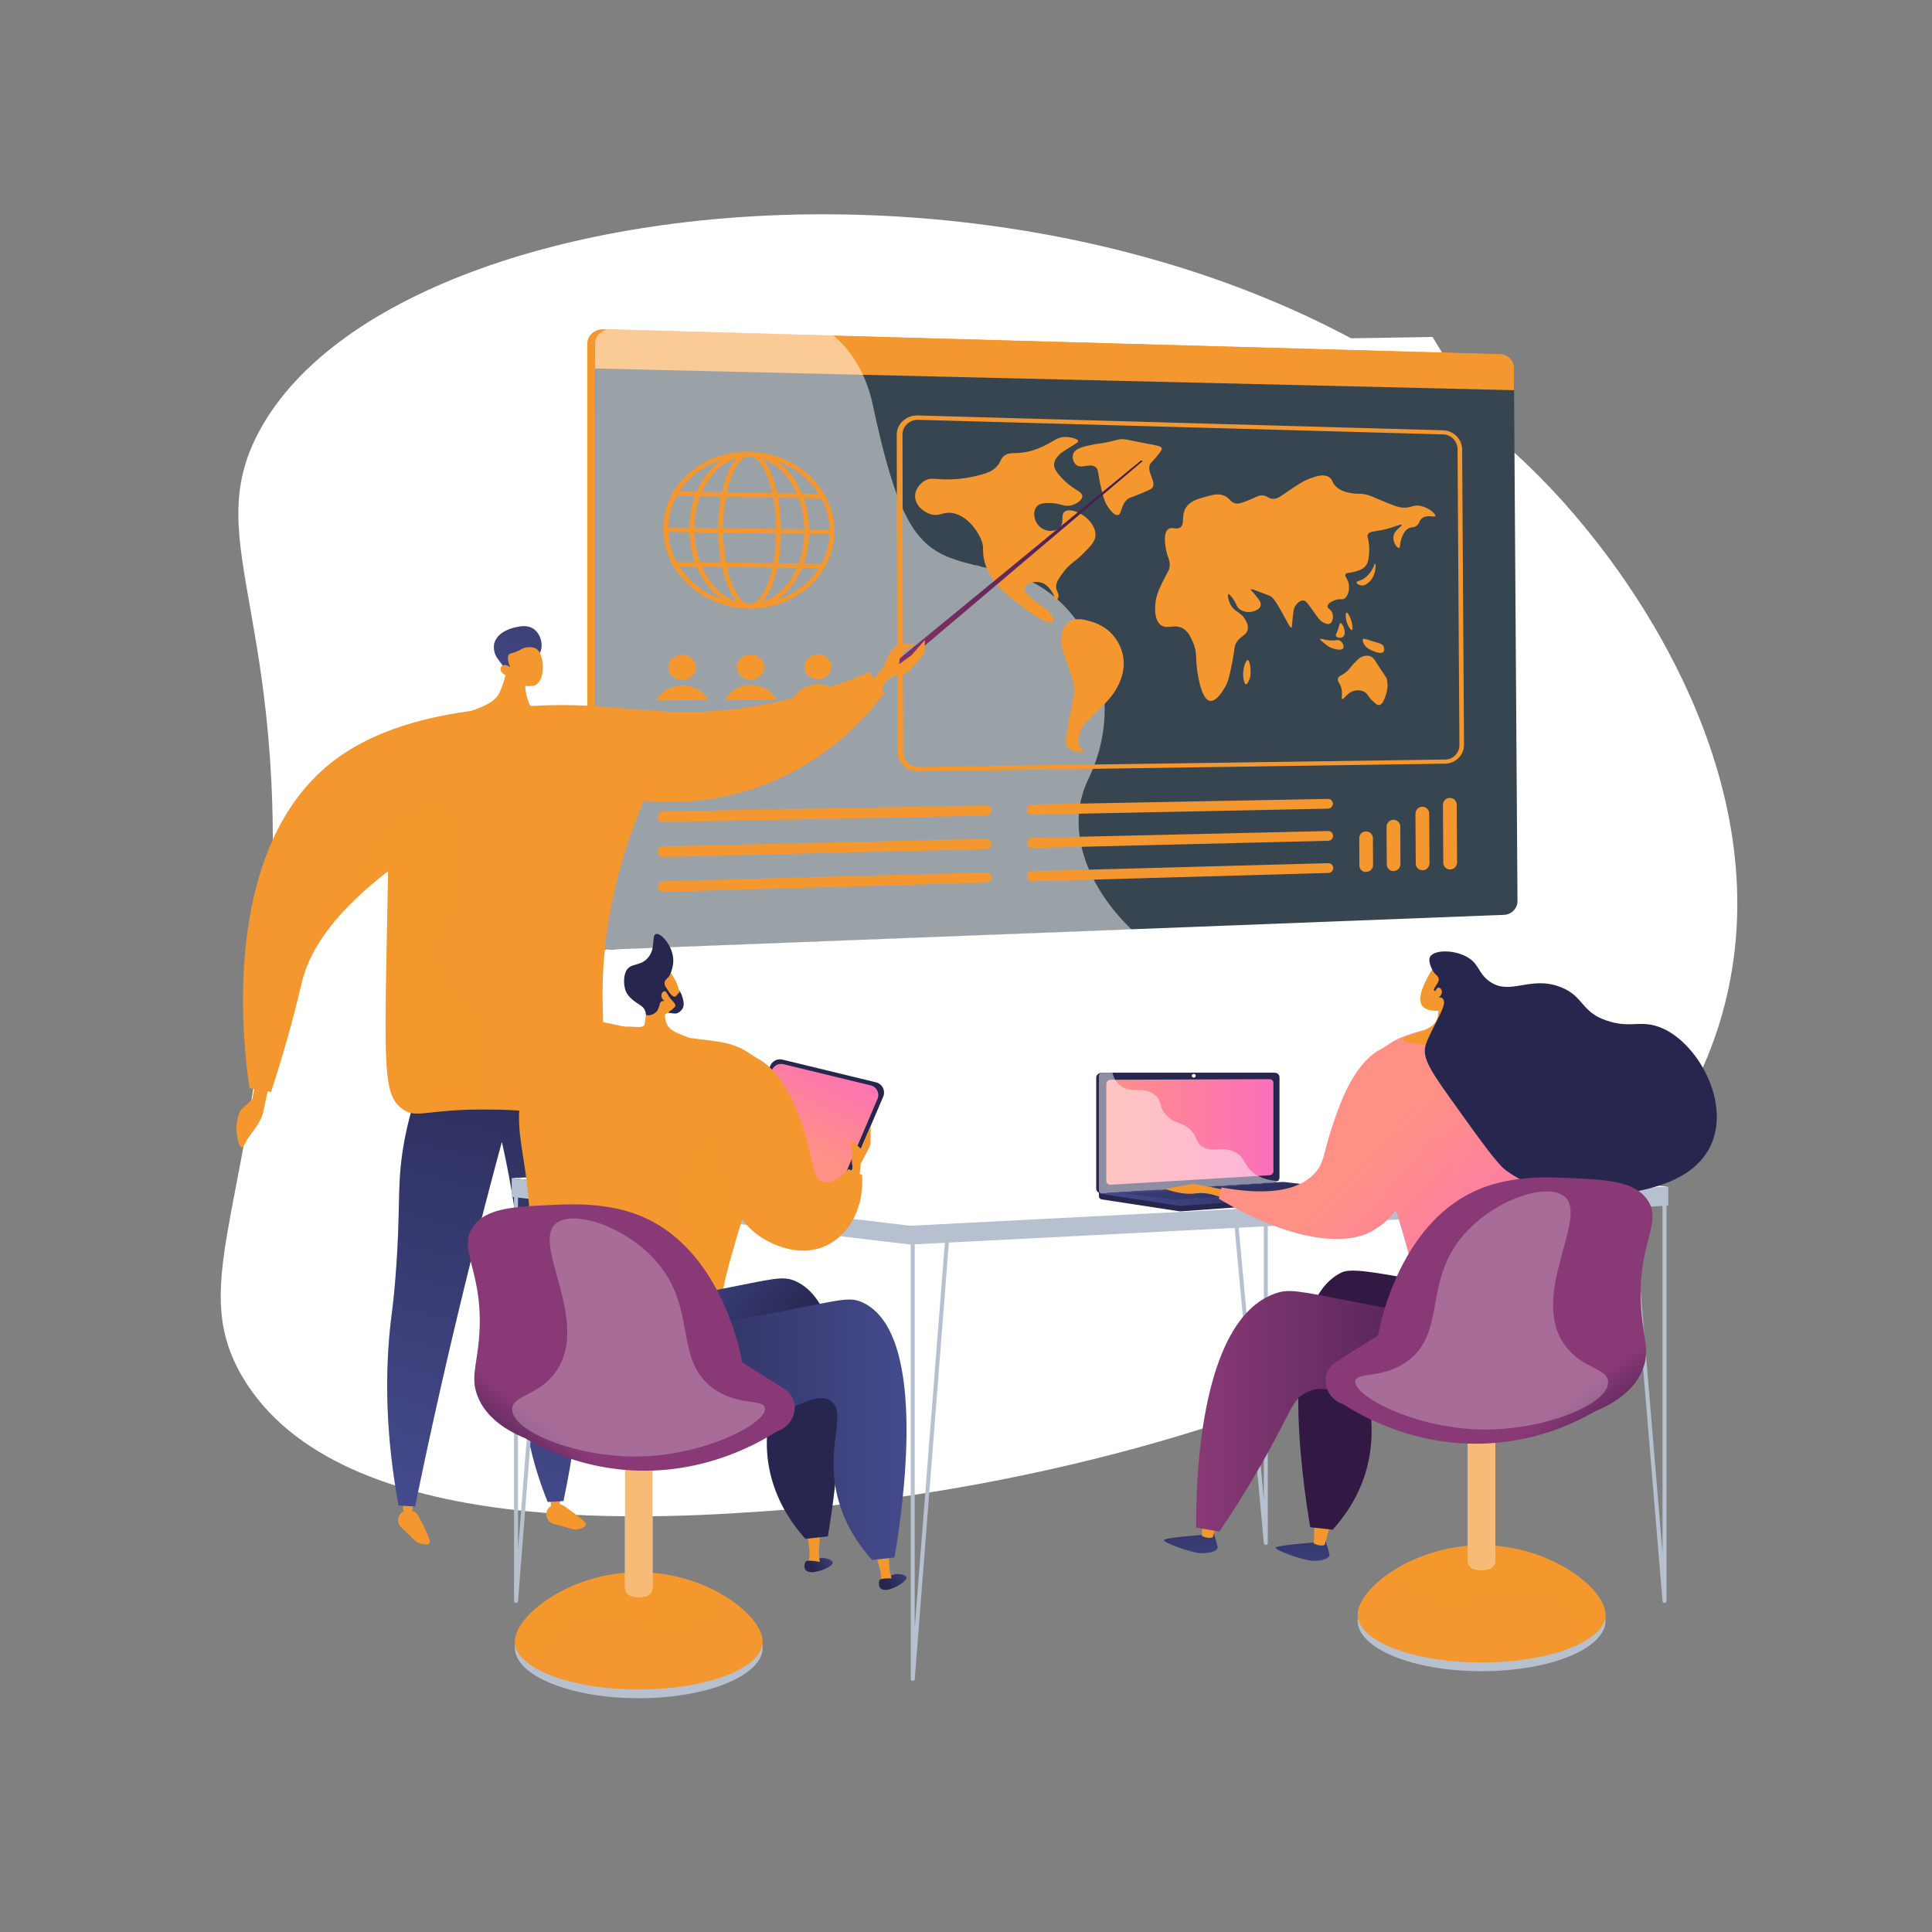 <svg xmlns="http://www.w3.org/2000/svg" viewBox="0 0 3710 3710" width="512" height="512"><rect x="0" y="0" width="3710" height="3710" fill="#808080" stroke="none"/><path style="fill:#fff" d="M3038.845 1006.84C2371.22 193.947 787.715 293.357 498.423 826.868c-121.612 224.278 73.986 362.065 13.659 1049.546-40.552 462.136-146.269 597.38-46.765 767.135 187.188 319.347 814.455 272.581 1041.082 255.686 523.279-39.012 1678.391-282.417 1816.382-1018.983 80.497-429.683-226.951-804.028-283.936-873.412"></path><path style="fill:#fff" d="m1303.856 1498.529-356.679 5.828-184.296 300.69 184.296 288.114 356.679-18.514 172.637-293.95zm1447.003-851.5-356.679 5.828-184.295 300.69 184.295 288.113 356.679-18.514 172.637-293.949z"></path><linearGradient id="a" gradientUnits="userSpaceOnUse" x1="2059.926" y1="1149.939" x2="1420.641" y2="1696.048"><stop offset="0" style="stop-color:#f4972e"></stop><stop offset=".996" style="stop-color:#f4972e"></stop></linearGradient><path style="fill:url(#a)" d="m2891.054 749.224-.288-43.165c-.093-13.986-11.722-25.626-25.803-26.024l-1279.103-35.67-418.132-11.659-9.118-.257c-17.221-.49-30.716 11.701-30.716 27.218v1136.019c0 4.524.681 8.657 2.803 12.372 0 .026.069-.075.069-.048 5.136 9.078 15.208 16.119 27.467 15.649l6.157.637.213-28.451 987.851-32.19 707.879-40.171c14.132-.529 37.356 20.5 37.261 6.404z"></path><path style="fill:#36454f" d="m2907.321 734.247 6.704 995.996c.095 14.103-11.52 25.968-25.665 26.498l-729.762 28.309-985.466 38.258c-3.018.125-5.338-.141-8.108-.76-13.105-2.891-22.142-13.388-22.143-26.341l-.062-1105.293.603.026 490.528 12.045 1257.441 30.862z"></path><linearGradient id="b" gradientUnits="userSpaceOnUse" x1="2154.285" y1="489.622" x2="1448.662" y2="1643.162"><stop offset="0" style="stop-color:#f4972e"></stop><stop offset=".996" style="stop-color:#f4972e"></stop></linearGradient><path style="fill:url(#b)" d="m2907.132 706.094.291 43.185-16.643-.382-1248.074-29.525-499.885-11.818-.003-47.874c-.001-13.848 10.563-25.065 25.211-26.974 1.773-.205 3.294-.309 5.142-.257l412.183 11.497 1295.948 36.112c14.094.398 25.736 12.043 25.83 26.036"></path><path style="opacity:.5;fill:#fff" d="m2173.218 1785.046-985.397 38.26a33.3 33.3 0 0 1-8.683-.781l-6.134.249c-12.259.469-22.311-5.484-27.446-14.562 0-.027-.024-.027-.024-.053l-2.715-48.115V659.668c0-15.517 13.42-27.708 30.641-27.219l9.012.257c.468-.05.936-.102 1.379-.128l1.034-.077a35 35 0 0 1 2.882-.052l412.258 11.497c.178.105.33.262.482.419 18.372 15.538 34.622 34.833 47.884 58.62.077.105.229.21.306.342 2.846 5.138 5.72 10.46 8.265 16.018v.026c0 .105-.025.21.026.342 8.199 17.81 14.796 37.878 19.611 60.362 33.773 157.517 61.863 227.632 102.486 263.939.256.24.522.481.778.694 4.689 4.143 9.522 7.839 14.57 11.118.256.161.509.35.79.512a135 135 0 0 0 12.328 7.169c.154.055.281.136.435.217a162 162 0 0 0 15.517 6.928c.025.026.05.026.076.052.051.028.103.028.154.056l.385.162c6.005 2.349 12.294 4.464 18.867 6.45.154.055.334.11.488.165 7.63 2.293 15.646 4.406 24.105 6.475.026 0 .077.291.104.292 5.736 1.425 11.65 1.742 17.832 4.469l.052.001c.798.011 1.595.155 2.393.297.026.026.078-.105.103-.105 5.022 1.18 10.173 2.294 15.481 3.477.025.026.052-.007.077-.006 4.485 1.014 9.074 2.065 13.794 3.162.387.084.773.187 1.186.272 4.643 1.096 9.418 2.216 14.297 3.422.052.001.103.026.155.027.335.083.697.166 1.032.251a217 217 0 0 1 27.579 8.86c.286.11.57.22.854.357a193 193 0 0 1 14.681 6.463c.286.136.571.274.855.437a203 203 0 0 1 15.556 8.392c.208.136.441.246.649.381 2.62 1.524 5.19 3.127 7.734 4.809a235 235 0 0 1 29.715 22.855l.025.028a57 57 0 0 1 2.318 2.107l.025.028c27.574 25.446 49.727 57.529 64.81 93.741.08.134.132.242.158.375a290 290 0 0 1 8.005 21.595c.026.133.08.294.132.428 22.152 68.723 19.709 149.233-17.386 226.069-46.286 95.891-1.036 206.911 82.27 287.469.391.359.76.72 1.154 1.081"></path><linearGradient id="c" gradientUnits="userSpaceOnUse" x1="1929.467" y1="825.224" x2="1941.885" y2="2915.368"><stop offset="0" style="stop-color:#f4972e"></stop><stop offset=".996" style="stop-color:#f4972e"></stop></linearGradient><path style="fill:url(#c)" d="M1777.195 922.342c-11.24 5.867-22.086 19.446-19.574 35.042 2.548 15.816 17.652 26.358 29.509 30.047 16.609 5.168 22.036-4.625 39.791-2.476 26.713 3.233 47.435 29.481 56.078 48.57 8.477 18.722 1.922 23.031 7.426 44.455 9.649 37.564 39.145 60.858 67.034 82.883 23.07 18.219 57.962 40.137 64.165 33.72 2.218-2.295.196-7.587-1.025-10.78-4.847-12.682-15.847-15.669-30.922-27.665-10.758-8.561-24.382-19.403-22.204-27.892 2.145-8.357 19.31-13.286 32.068-9.421 12.733 3.857 19.589 16.028 22.888 21.885 2.818 5.002 2.375 11.45 4.972 11.792 1.791.236 3.771-2.362 4.661-4.605 2.288-5.769-1.766-11.413-3.253-15.922-3.425-10.39 4.564-21.414 12.493-32.355 13.222-18.244 20.979-18.206 41.297-39.169 13.523-13.953 20.27-21.111 20.972-31.499 1.204-17.806-14.142-31.696-16.721-34.03-12.464-11.281-33.664-19.553-42.69-12.133-8.118 6.673.499 20.358-9.04 30.176-6.685 6.88-18.428 7.918-27.625 4.87-13.029-4.318-20.572-16.707-21.361-27.694-.156-2.167-.875-12.184 5.939-18.779 1.94-1.878 6.658-5.575 22.518-5.517 22.165.082 26.793 7.398 39.935 5.087 10.918-1.92 24.02-9.842 23.831-18.243-.221-9.837-18.491-11.753-39.642-35.091-8.265-9.119-15.001-16.757-14.5-26.217.706-13.312 15.341-22.92 18.239-24.822 11.338-7.443 21.371-13.419 21.371-13.419 2.819-1.679 6.909-4.079 6.429-6.642-.316-1.688-2.523-2.98-6.468-4.336-12.489-4.294-22.078-2.893-22.078-2.893-14.933 2.181-19.683 9.021-38.057 17.501-7.45 3.438-20.053 9.255-37.337 11.937-19.826 3.076-26.684-.923-36.569 5.569-9.564 6.281-6.521 12.215-16.37 22.262-10.345 10.554-23.059 13.571-42.919 18.283-7.639 1.812-23.124 4.999-44.417 5.686-30.565.986-37.075-4.308-48.844 1.835"></path><linearGradient id="d" gradientUnits="userSpaceOnUse" x1="2145.28" y1="826.962" x2="2157.59" y2="2898.907"><stop offset="0" style="stop-color:#f4972e"></stop><stop offset=".996" style="stop-color:#f4972e"></stop></linearGradient><path style="fill:url(#d)" d="M2101.65 853.228c-19.946 3.882-37.386 7.276-40.991 19.075-1.876 6.14-.081 14.835 5.241 19.712 10.559 9.677 26.335-3.605 37.819 4.908 6.126 4.542 3.834 9.956 10.935 40.943 4.73 20.641 8.583 30.605 15.922 39.722 4.153 5.16 9.969 12.386 15.714 11.508 8.49-1.298 5.209-18.565 18.551-30.217 4.669-4.078 5.531-2.354 27.68-11.846 12.855-5.51 19.285-8.305 20.69-10.821 7.172-12.847-12.12-30.06-4.439-45.358 1.446-2.881 1.654-1.309 11.472-13.012 11.247-13.405 11.097-15.624 10.797-16.73-1.273-4.695-9.681-5.636-31.569-9.766-36.658-6.918-39.655-9.276-50.621-7.473-7.298 1.2-9.24 2.778-25.054 5.816-12.4 2.383-13.791 1.913-22.147 3.539"></path><linearGradient id="e" gradientUnits="userSpaceOnUse" x1="2095.038" y1="824.063" x2="2107.468" y2="2916.315"><stop offset="0" style="stop-color:#f4972e"></stop><stop offset=".996" style="stop-color:#f4972e"></stop></linearGradient><path style="fill:url(#e)" d="M2052.058 1194.569c-11.185 8.133-13.37 22.274-14.256 28.008-2.193 14.194 2.038 23.445 9.958 46.744 9.599 28.239 14.385 42.319 15.125 50.331 1.147 12.433-1.144 14.663-10.167 63.971-6.729 36.772-7.43 46.307-1.118 52.736 9.262 9.435 29.021 7.506 29.799 4.969.379-1.234-3.879-2.112-7.11-6.11-7.205-8.916-2.093-24.386-.747-28.459 5.305-16.054 15.502-23.178 31.913-39.364 19.264-19 31.75-31.314 40.85-49.299 4.513-8.92 14.11-28.525 11.031-53.69-.621-5.072-3.202-22.199-15.771-39.287-16.384-22.276-38.53-29.265-45.037-31.214-12.701-3.803-30.849-9.239-44.47.664"></path><linearGradient id="f" gradientUnits="userSpaceOnUse" x1="2485.769" y1="835.056" x2="2497.846" y2="2867.706"><stop offset="0" style="stop-color:#f4972e"></stop><stop offset=".996" style="stop-color:#f4972e"></stop></linearGradient><path style="fill:url(#f)" d="M2237.49 1107.727c-6.828 13.285-14.396 28.011-17.335 41.651-2.633 12.22-5.084 39.986 8.68 50.741 12.405 9.693 26.554-3.435 43.71 7.364 8.718 5.487 12.577 13.615 17.229 23.411 9.979 21.013 5.319 32.708 9.66 59.721 2.039 12.687 8.51 52.947 24.159 55.323 12.993 1.973 26.952-23.036 29.277-27.202 6.167-11.05 8.507-22.44 12.927-44.731 5.948-30.001 3.666-34.17 10.025-42.618 8.165-10.845 18.081-12.128 20.203-22.498 1.559-7.615-2.28-14.473-4.587-18.702-8.537-15.652-20.365-13.989-28.447-29.174-4.654-8.746-5.952-19.111-4.084-20.089 1.668-.875 6.327 5.502 8.584 8.592 6.924 9.477 6.099 12.878 10.294 17.655 8.466 9.639 22.627 8.094 23.687 7.962 6.471-.806 18.077-4.629 19.458-12.52 1.064-6.074-4.262-12.623-10.674-20.507-5.183-6.373-9.055-9.134-8.433-10.33.631-1.212 5.223.436 17.315 5.031 13.075 4.969 19.584 7.442 20.504 8.016 4.382 2.732 8.117 6.397 20.421 28.156 12.42 21.963 16.943 32.966 19.721 32.052 1.382-.454 1.127-3.46 2.093-13.616 1.445-15.184 2.239-22.884 5.791-28.36 2.992-4.614 9.403-10.838 16.056-9.9 3.984.562 8.794 7.289 18.221 20.679 9.263 13.156 12.38 17.619 18.604 21.096 3.261 1.822 9.095 5.081 13.65 2.32 5.048-3.06 6.733-12.434 4.597-19.191-2.586-8.182-9.665-9.009-9.486-14.013.254-7.135 14.846-11.698 16.116-12.083 9.371-2.838 11.786.493 16.563-2.736 7.077-4.785 9.927-17.626 8.089-27.611-1.894-10.287-8.145-14.182-6.28-18.586 1.568-3.702 6.557-2.29 16.406-4.839 7.291-1.887 18.024-4.665 23.832-13.782 3.452-5.419 4.033-11.3 4.937-20.444.15-1.521.801-8.552-.104-18.283-1.253-13.478-3.85-14.509-2.629-18.378 2.677-8.483 15.792-5.594 40.457-12.59 14.019-3.976 24.087-8.974 25.085-6.825 1.252 2.695-15.061 9.608-16.085 23.582-.777 10.592 7.511 21.599 10.952 20.701 2.84-.741.737-9.165 5.759-21.191 1.847-4.422 4.647-11.126 10.654-15.304 7.191-5.002 11.465-1.148 17.908-6.51 5.144-4.282 3.82-7.914 8.119-12.469 9.718-10.296 26.176-2.008 27.205-5.926.95-3.62-11.76-15.777-28.319-19.217-14.803-3.076-17.044 4.035-33.941 3.265-9.64-.439-21.385-5.396-45.072-15.393-13.462-5.682-20.506-9.457-32.784-10.951-8.579-1.044-8.828.346-17.834-1.014-10.25-1.547-22.998-3.472-33.06-13.461-7.917-7.859-5.533-12.124-12.07-16.975-10.582-7.854-25.044-2.791-37.385 1.735-13.165 4.828-22.532 11.118-38.473 21.825-18.646 12.523-24.907 18.93-35.339 17.051-7.817-1.408-9.44-5.921-18.235-6.341-7.134-.341-9.361 2.463-23.903 8.335-14.13 5.706-21.356 8.542-27.566 7.047-9.645-2.321-10.05-9.465-20.561-14.394-11.248-5.275-21.981-2.362-35.146 1.21-16.335 4.433-32.493 8.817-40.321 23.234-8.314 15.313-.48 29.459-9.914 36.082-7.849 5.511-15.966-2.341-23.256 3.459-8.783 6.987-6.08 25.559-4.654 35.354 2.807 19.286 9.593 24.183 7.359 37.576-.994 5.931-2.785 7.738-8.33 18.528"></path><linearGradient id="g" gradientUnits="userSpaceOnUse" x1="2391.662" y1="831.089" x2="2403.836" y2="2880.064"><stop offset="0" style="stop-color:#f4972e"></stop><stop offset=".996" style="stop-color:#f4972e"></stop></linearGradient><path style="fill:url(#g)" d="M2396.304 1267.42c-3.961-.374-10.518 16.724-8.85 32.81.099.957 1.467 13.428 5.136 13.777 3.406.323 6.896-9.983 7.251-11.056.585-1.763 2.339-7.515 1.601-16.925-.205-2.631-1.432-18.256-5.138-18.606"></path><linearGradient id="h" gradientUnits="userSpaceOnUse" x1="2555.066" y1="834.231" x2="2567.12" y2="2863.126"><stop offset="0" style="stop-color:#f4972e"></stop><stop offset=".996" style="stop-color:#f4972e"></stop></linearGradient><path style="fill:url(#h)" d="M2534.923 1227.091c-.274.729.806 1.961 3.806 4.564 7.912 6.865 11.857 10.288 18.335 12.717 5.584 2.093 19.421 5.844 22.347.312 1.874-3.544-.885-10.587-5.252-13.848-4.66-3.48-8.138-.406-19.264-.993-11.573-.61-19.301-4.534-19.972-2.752"></path><linearGradient id="i" gradientUnits="userSpaceOnUse" x1="2571.422" y1="835.337" x2="2583.441" y2="2858.291"><stop offset="0" style="stop-color:#f4972e"></stop><stop offset=".996" style="stop-color:#f4972e"></stop></linearGradient><path style="fill:url(#i)" d="M2573.972 1196.646c-2.287.407-1.675 5.422-6.138 16.254-2.085 5.061-3.224 6.41-2.556 8.142 1.474 3.819 10.219 5.6 14.525 1.061 4.014-4.231 2.132-11.81 1.47-14.474-1.251-5.04-4.625-11.459-7.301-10.983"></path><linearGradient id="j" gradientUnits="userSpaceOnUse" x1="2635.063" y1="836.246" x2="2647.044" y2="2852.891"><stop offset="0" style="stop-color:#f4972e"></stop><stop offset=".996" style="stop-color:#f4972e"></stop></linearGradient><path style="fill:url(#j)" d="M2620.343 1238.454c1.714 2.76 4.615 6.165 11.689 9.597 2.464 1.195 20.602 9.994 25.095 3.084 1.828-2.811.898-7.438-.558-10.228-2.253-4.321-6.334-5.327-13.047-7.266-20.084-5.8-24.657-8.655-26.286-6.057-1.83 2.921 2.17 9.362 3.107 10.87"></path><linearGradient id="k" gradientUnits="userSpaceOnUse" x1="2588.626" y1="835.331" x2="2600.643" y2="2858.063"><stop offset="0" style="stop-color:#f4972e"></stop><stop offset=".996" style="stop-color:#f4972e"></stop></linearGradient><path style="fill:url(#k)" d="M2585.745 1176.412c-2.429.831-2.205 13.245 2.187 23.108 2.282 5.125 6.416 11.19 8.279 10.363 2.013-.893.939-9.643-.599-15.565-2.288-8.804-7.517-18.71-9.867-17.906"></path><linearGradient id="l" gradientUnits="userSpaceOnUse" x1="2621.629" y1="838.299" x2="2633.527" y2="2841.002"><stop offset="0" style="stop-color:#f4972e"></stop><stop offset=".996" style="stop-color:#f4972e"></stop></linearGradient><path style="fill:url(#l)" d="M2604.913 1118.408c.022-2.891 6.417-2.082 14.71-7.767 5.748-3.94 14.137-12.186 18.542-23.598.892-2.311 1.807-5.234 2.482-5.068 1.018.251 1.185 7.458.078 13.679-2.046 11.502-8.82 21.73-17.492 26.503-3.408 1.876-5.962 2.277-8.102 2.161-4.762-.258-10.239-3.231-10.218-5.91"></path><linearGradient id="m" gradientUnits="userSpaceOnUse" x1="2613.973" y1="836.832" x2="2625.942" y2="2851.336"><stop offset="0" style="stop-color:#f4972e"></stop><stop offset=".996" style="stop-color:#f4972e"></stop></linearGradient><path style="fill:url(#m)" d="M2588.417 1287.339c-11.221 11.151-17.409 9.296-19.054 15.515-1.865 7.051 5.922 10.027 7.394 24.161.915 8.783-1.446 13.818.6 15.055 3.1 1.874 8.129-9.918 20.02-14.543.92-.358 13.326-4.969 23.477 1.559 5.881 3.782 5.165 7.55 14.76 16.689 6.125 5.833 9.301 8.771 13.11 8.084 6.269-1.132 9.75-11.282 11.887-17.512 1.768-5.154 5.813-16.951 2.808-30.777-1.302-5.991-2.228-4.551-19.667-32.001-4.838-7.615-6.783-10.9-11.143-12.944-8.917-4.181-18.666 1.172-20.26 2.048-3.5 1.922-6.563 5.189-12.703 11.736-7.272 7.755-6.813 8.541-11.229 12.93"></path><linearGradient id="n" gradientUnits="userSpaceOnUse" x1="1436.768" y1="811.385" x2="1449.677" y2="2984.167"><stop offset="0" style="stop-color:#f4972e"></stop><stop offset=".996" style="stop-color:#f4972e"></stop></linearGradient><path style="fill:url(#n)" d="M1439.841 1168.475c-91.251-.443-166.288-69.098-166.334-152.991-.046-83.839 74.831-150.252 165.98-148.116 90.135 2.112 162.849 70.615 162.996 152.772.147 82.209-72.406 148.774-162.642 148.335m-.344-292.513c-85.916-1.968-156.45 60.655-156.403 139.658.046 79.051 70.731 143.779 156.738 144.242 85.103.459 153.572-62.299 153.436-139.852-.138-77.508-68.757-142.101-153.771-144.048"></path><linearGradient id="o" gradientUnits="userSpaceOnUse" x1="1438.214" y1="811.455" x2="1451.12" y2="2983.716"><stop offset="0" style="stop-color:#f4972e"></stop><stop offset=".996" style="stop-color:#f4972e"></stop></linearGradient><path style="fill:url(#o)" d="M1439.841 1168.08c-33.832-.165-60.497-66.558-60.577-151.099-.08-84.487 26.429-150.01 60.224-149.218 33.654.788 60.012 67.059 60.13 150.922.117 83.915-26.086 149.559-59.777 149.395m-.344-291.724c-24.547-.562-50.854 55.845-50.771 140.759.084 84.968 26.532 142.219 51.104 142.352 24.498.133 50.568-56.477 50.452-140.915-.115-84.383-26.313-141.636-50.785-142.196"></path><linearGradient id="p" gradientUnits="userSpaceOnUse" x1="1437.621" y1="811.426" x2="1450.528" y2="2983.9"><stop offset="0" style="stop-color:#f4972e"></stop><stop offset=".996" style="stop-color:#f4972e"></stop></linearGradient><path style="fill:url(#p)" d="M1439.841 1168.08c-63.696-.311-115.937-68.468-115.998-151.883-.062-83.362 52.02-149.924 115.645-148.434 63.129 1.478 114.234 69.5 114.366 151.689.131 82.24-50.814 148.936-114.013 148.628m-.344-291.724c-58.408-1.336-106.188 61.434-106.127 139.975.061 78.588 47.991 142.819 106.461 143.135 58.051.314 104.873-62.575 104.751-140.146-.123-77.525-47.095-141.637-105.085-142.964"></path><linearGradient id="q" gradientUnits="userSpaceOnUse" x1="1436.534" y1="717.949" x2="1455.236" y2="3865.69"><stop offset="0" style="stop-color:#f4972e"></stop><stop offset=".996" style="stop-color:#f4972e"></stop></linearGradient><path style="fill:url(#q)" d="m1598.576 1025.745-320.487-4.392-.005-8.689 320.477 4.562z"></path><linearGradient id="r" gradientUnits="userSpaceOnUse" x1="1434.115" y1="737.321" x2="1453.888" y2="4065.368"><stop offset="0" style="stop-color:#f4972e"></stop><stop offset=".996" style="stop-color:#f4972e"></stop></linearGradient><path style="fill:url(#r)" d="m1579.275 957.298-287.773-5.171-.006-8.676 287.765 5.321z"></path><linearGradient id="s" gradientUnits="userSpaceOnUse" x1="1433.42" y1="728.979" x2="1450.208" y2="3554.565"><stop offset="0" style="stop-color:#f4972e"></stop><stop offset=".996" style="stop-color:#f4972e"></stop></linearGradient><path style="fill:url(#s)" d="m1579.503 1090.934-287.917-2.812-.006-8.685 287.909 2.963z"></path><linearGradient id="t" gradientUnits="userSpaceOnUse" x1="1306.741" y1="762.9" x2="1319.78" y2="2957.583"><stop offset="0" style="stop-color:#f4972e"></stop><stop offset=".996" style="stop-color:#f4972e"></stop></linearGradient><path style="fill:url(#t)" d="M1336.439 1281.629c.01 13.343-11.868 24.235-26.555 24.327-14.714.092-26.667-10.686-26.675-24.073-.008-13.385 11.931-24.274 26.642-24.323 14.684-.048 26.577 10.727 26.588 24.069"></path><linearGradient id="u" gradientUnits="userSpaceOnUse" x1="1306.418" y1="765.339" x2="1319.4" y2="2950.372"><stop offset="0" style="stop-color:#f4972e"></stop><stop offset=".996" style="stop-color:#f4972e"></stop></linearGradient><path style="fill:url(#u)" d="M1359.43 1344.129c-8.573-17.275-27.458-27.91-49.439-27.759-22.041.152-41.057 11.103-49.701 28.613z"></path><linearGradient id="v" gradientUnits="userSpaceOnUse" x1="1438.202" y1="765.736" x2="1451.136" y2="2942.767"><stop offset="0" style="stop-color:#f4972e"></stop><stop offset=".996" style="stop-color:#f4972e"></stop></linearGradient><path style="fill:url(#v)" d="M1467.453 1281.004c.017 13.236-11.666 24.039-26.118 24.13-14.478.091-26.245-10.601-26.259-23.88-.014-13.277 11.727-24.078 26.203-24.126 14.448-.048 26.157 10.642 26.174 23.876"></path><linearGradient id="w" gradientUnits="userSpaceOnUse" x1="1437.914" y1="768.182" x2="1450.79" y2="2935.546"><stop offset="0" style="stop-color:#f4972e"></stop><stop offset=".996" style="stop-color:#f4972e"></stop></linearGradient><path style="fill:url(#w)" d="M1490.107 1343.003c-8.445-17.136-27.033-27.688-48.662-27.539-21.687.149-40.393 11.011-48.89 28.379z"></path><linearGradient id="x" gradientUnits="userSpaceOnUse" x1="1567.564" y1="768.527" x2="1580.395" y2="2928.186"><stop offset="0" style="stop-color:#f4972e"></stop><stop offset=".996" style="stop-color:#f4972e"></stop></linearGradient><path style="fill:url(#x)" d="M1596.378 1280.389c.023 13.13-11.469 23.847-25.691 23.936-14.248.089-25.833-10.518-25.854-23.69-.021-13.171 11.529-23.885 25.774-23.932 14.22-.047 25.748 10.557 25.771 23.686"></path><linearGradient id="y" gradientUnits="userSpaceOnUse" x1="1567.309" y1="770.981" x2="1580.083" y2="2920.961"><stop offset="0" style="stop-color:#f4972e"></stop><stop offset=".996" style="stop-color:#f4972e"></stop></linearGradient><path style="fill:url(#y)" d="M1618.704 1341.895c-8.319-17-26.618-27.469-47.903-27.322-21.342.147-39.744 10.92-48.097 28.149z"></path><linearGradient id="z" gradientUnits="userSpaceOnUse" x1="1442.335" y1="774.661" x2="1455.08" y2="2919.967"><stop offset="0" style="stop-color:#f4972e"></stop><stop offset=".996" style="stop-color:#f4972e"></stop></linearGradient><path style="fill:url(#z)" d="M1629.288 1373.072c.009 4.71-4.101 8.574-9.183 8.631l-347.971 3.862c-5.308.059-9.616-3.799-9.619-8.617s4.301-8.767 9.609-8.82l347.949-3.491c5.082-.052 9.206 3.725 9.215 8.435"></path><linearGradient id="A" gradientUnits="userSpaceOnUse" x1="2263.657" y1="815.35" x2="2276.207" y2="2927.76"><stop offset="0" style="stop-color:#f4972e"></stop><stop offset=".996" style="stop-color:#f4972e"></stop></linearGradient><path style="fill:url(#A)" d="m2775.481 1466.437-1010.792 14.911c-22.468.331-41.278-16.501-41.325-37.545l-1.368-609.197c-.047-20.944 18.409-37.464 40.822-36.829l1008.622 28.524c19.604.555 36.169 16.886 36.293 36.405l3.605 567.658c.124 19.607-16.211 35.783-35.857 36.073M1763.825 806.198c-17.424-.484-30.821 12.368-30.783 28.647l1.393 608.772c.038 16.356 13.527 29.473 30.994 29.225l1009.899-14.337c15.283-.217 27.268-12.795 27.171-28.052l-3.588-567.957c-.096-15.19-12.211-27.89-27.463-28.313z"></path><linearGradient id="B" gradientUnits="userSpaceOnUse" x1="1577.78" y1="650.068" x2="1593.408" y2="3280.644"><stop offset="0" style="stop-color:#f4972e"></stop><stop offset=".996" style="stop-color:#f4972e"></stop></linearGradient><path style="fill:url(#B)" d="M1903.812 1556.165c.016 5.407-4.615 9.884-10.346 10l-619.649 12.544c-6.196.125-11.224-4.335-11.227-9.962s5.021-10.284 11.216-10.402l619.604-11.772c5.73-.109 10.386 4.185 10.402 9.592"></path><linearGradient id="C" gradientUnits="userSpaceOnUse" x1="1576.889" y1="547.036" x2="1593.916" y2="3413.031"><stop offset="0" style="stop-color:#f4972e"></stop><stop offset=".996" style="stop-color:#f4972e"></stop></linearGradient><path style="fill:url(#C)" d="M1904 1620.514c.016 5.41-4.616 9.908-10.349 10.047l-619.799 15.08c-6.197.151-11.227-4.291-11.23-9.922-.003-5.63 5.022-10.31 11.219-10.453l619.753-14.308c5.734-.131 10.39 4.147 10.406 9.556"></path><linearGradient id="D" gradientUnits="userSpaceOnUse" x1="1575.912" y1="429.635" x2="1594.34" y2="3531.316"><stop offset="0" style="stop-color:#f4972e"></stop><stop offset=".996" style="stop-color:#f4972e"></stop></linearGradient><path style="fill:url(#D)" d="M1904.188 1684.895c.016 5.412-4.617 9.932-10.351 10.095l-619.948 17.619c-6.199.176-11.23-4.248-11.233-9.881s5.023-10.336 11.221-10.504l619.902-16.846c5.736-.156 10.394 4.105 10.409 9.517"></path><linearGradient id="E" gradientUnits="userSpaceOnUse" x1="2260.458" y1="681.997" x2="2275.233" y2="3168.904"><stop offset="0" style="stop-color:#f4972e"></stop><stop offset=".996" style="stop-color:#f4972e"></stop></linearGradient><path style="fill:url(#E)" d="M2559.571 1543.298c.028 5.182-4.214 9.468-9.477 9.575l-568.143 11.501c-5.672.115-10.286-4.156-10.303-9.54s4.569-9.835 10.24-9.942l568.105-10.794c5.264-.1 9.55 4.019 9.578 9.2"></path><linearGradient id="F" gradientUnits="userSpaceOnUse" x1="2259.792" y1="587.535" x2="2275.849" y2="3290.278"><stop offset="0" style="stop-color:#f4972e"></stop><stop offset=".996" style="stop-color:#f4972e"></stop></linearGradient><path style="fill:url(#F)" d="M2559.904 1604.964c.028 5.184-4.215 9.49-9.479 9.618l-568.267 13.826c-5.673.138-10.288-4.117-10.305-9.503s4.57-9.858 10.243-9.989l568.23-13.118c5.263-.121 9.55 3.982 9.578 9.166"></path><linearGradient id="G" gradientUnits="userSpaceOnUse" x1="2259.047" y1="479.903" x2="2276.388" y2="3398.7"><stop offset="0" style="stop-color:#f4972e"></stop><stop offset=".996" style="stop-color:#f4972e"></stop></linearGradient><path style="fill:url(#G)" d="M2560.238 1666.658c.028 5.186-4.216 9.512-9.482 9.662l-568.392 16.154c-5.674.161-10.291-4.077-10.308-9.465-.017-5.389 4.571-9.882 10.245-10.036l568.354-15.445c5.266-.144 9.554 3.944 9.583 9.13"></path><linearGradient id="H" gradientUnits="userSpaceOnUse" x1="2779.899" y1="838.098" x2="2791.788" y2="2839.126"><stop offset="0" style="stop-color:#f4972e"></stop><stop offset=".996" style="stop-color:#f4972e"></stop></linearGradient><path style="fill:url(#H)" d="M2798.027 1656.084c.046 7.292-5.87 13.321-13.159 13.528a12.957 12.957 0 0 1-13.345-12.9l-.688-111.039c-.045-7.297 5.882-13.284 13.175-13.424 7.286-.14 13.273 5.695 13.319 12.98z"></path><linearGradient id="I" gradientUnits="userSpaceOnUse" x1="2726.967" y1="836.898" x2="2738.9" y2="2845.31"><stop offset="0" style="stop-color:#f4972e"></stop><stop offset=".996" style="stop-color:#f4972e"></stop></linearGradient><path style="fill:url(#I)" d="M2745.059 1657.503c.045 7.318-5.777 13.451-13.118 13.659-7.349.209-13.261-5.533-13.305-12.864l-.573-95.536c-.044-7.325 5.794-13.411 13.14-13.56 7.339-.149 13.23 5.631 13.275 12.943z"></path><linearGradient id="J" gradientUnits="userSpaceOnUse" x1="2618.644" y1="833.454" x2="2630.679" y2="2859.271"><stop offset="0" style="stop-color:#f4972e"></stop><stop offset=".996" style="stop-color:#f4972e"></stop></linearGradient><path style="fill:url(#J)" d="M2636.686 1660.926a13.277 13.277 0 0 1-12.924 13.367l-.807.012c-7.289.207-12.49-5.508-12.53-12.725l-.287-51.407c-.04-7.214 4.682-13.239 11.969-13.424l1.328.004c7.279-.185 12.919 5.652 12.96 12.853z"></path><linearGradient id="K" gradientUnits="userSpaceOnUse" x1="2671.26" y1="835.6" x2="2683.238" y2="2851.696"><stop offset="0" style="stop-color:#f4972e"></stop><stop offset=".996" style="stop-color:#f4972e"></stop></linearGradient><path style="fill:url(#K)" d="M2689.323 1659.01c.043 7.345-5.682 13.503-13.079 13.713-7.404.21-13.218-5.551-13.26-12.909l-.416-71.926c-.042-7.354 5.7-13.476 13.102-13.638 7.394-.161 13.188 5.628 13.231 12.968z"></path><linearGradient id="L" gradientUnits="userSpaceOnUse" x1="2170.705" y1="807.2" x2="1629.061" y2="1457.172"><stop offset="0" style="stop-color:#311944"></stop><stop offset="1" style="stop-color:#a03976"></stop></linearGradient><path style="fill:url(#L)" d="m1643.268 1333.72 548.024-449.649 2.864 1.393-543.708 460.584z"></path><linearGradient id="M" gradientUnits="userSpaceOnUse" x1="1785.674" y1="1216.407" x2="1513.388" y2="1465.27"><stop offset="0" style="stop-color:#f4972e"></stop><stop offset=".996" style="stop-color:#f4972e"></stop></linearGradient><path style="fill:url(#M)" d="m1674.702 1305.462 21.455-23.433 11.168-25.838a27.64 27.64 0 0 1 8.908-11.236l6.411-4.756a21.34 21.34 0 0 1 12.713-4.2h21.038s-3.665 6.859-9.635 7.907c-5.971 1.049-18.453 15.139-18.453 15.139l-1.697 16.518 23.87-17.424 25.443-29.242v16.234a23.12 23.12 0 0 1-5.629 15.12l-20.64 23.883a33.13 33.13 0 0 1-19.803 11.047l-5.09.819a39.1 39.1 0 0 0-26.063 16.534l-14.513 21.23z"></path><linearGradient id="N" gradientUnits="userSpaceOnUse" x1="460.669" y1="2286.587" x2="525.081" y2="1856.201"><stop offset="0" style="stop-color:#f4972e"></stop><stop offset=".996" style="stop-color:#f4972e"></stop></linearGradient><path style="fill:url(#N)" d="M516.522 2084.042s-5.948 27.968-11.125 51.525c-5.178 23.556-25.89 41.623-34.952 60.421s-13.132-3.208-15.626-16.8c-2.496-13.592 0-41.656 11.214-51.262s19.739-17.994 19.195-19.935c-.544-1.942 7.202-34.305 7.202-34.305z"></path><linearGradient id="O" gradientUnits="userSpaceOnUse" x1="811.602" y1="3038.835" x2="758.902" y2="2728.487"><stop offset="0" style="stop-color:#f4972e"></stop><stop offset=".996" style="stop-color:#f4972e"></stop></linearGradient><path style="fill:url(#O)" d="M765.122 2924.839c-1.413-5.827-.464-13.621 4.615-18.848 6.847-7.045 18.311-6.45 25.508-3.19 4.194 1.898 7.455 4.935 18.978 28.963 12.179 25.395 12.126 29.49 10.166 31.806-3.984 4.711-15.159 1.236-17.566.486-8.007-2.487-9.962-6.284-26.456-21.731-11.182-10.47-13.957-12.167-15.245-17.486"></path><linearGradient id="P" gradientUnits="userSpaceOnUse" x1="780.467" y1="2918.365" x2="798.034" y2="2734.887"><stop offset="0" style="stop-color:#f4972e"></stop><stop offset=".996" style="stop-color:#f4972e"></stop></linearGradient><path style="fill:url(#P)" d="m772.91 2885.146 2.791 29.435c6.704 3.486 10.866 3.205 13.058 0l5.627-29.435z"></path><linearGradient id="Q" gradientUnits="userSpaceOnUse" x1="1099.224" y1="2989.992" x2="1046.524" y2="2679.649"><stop offset="0" style="stop-color:#f4972e"></stop><stop offset=".996" style="stop-color:#f4972e"></stop></linearGradient><path style="fill:url(#Q)" d="M1054.37 2921.162c-3.94-4.52-6.689-11.874-4.591-18.854 2.829-9.407 13.276-14.163 21.166-14.588 4.597-.248 8.891.944 30.192 16.956 22.511 16.924 24.353 20.582 23.681 23.541-1.364 6.017-12.883 8.082-15.366 8.527-8.25 1.483-11.738-.985-33.493-7.09-14.748-4.138-17.994-4.366-21.589-8.492"></path><linearGradient id="R" gradientUnits="userSpaceOnUse" x1="1060.062" y1="2945.133" x2="1077.628" y2="2761.662"><stop offset="0" style="stop-color:#f4972e"></stop><stop offset=".996" style="stop-color:#f4972e"></stop></linearGradient><path style="fill:url(#R)" d="m1056.325 2872.006 2.792 29.434c6.703 3.486 10.866 3.204 13.058 0l5.627-29.434z"></path><linearGradient id="S" gradientUnits="userSpaceOnUse" x1="833.135" y1="2894.416" x2="1106.395" y2="1867.737"><stop offset="0" style="stop-color:#444b8c"></stop><stop offset=".996" style="stop-color:#26264f"></stop></linearGradient><path style="fill:url(#S)" d="M765.377 2890.907c10.59.64 21.18 1.274 31.771 1.916a11443 11443 0 0 1 166.601-699.984 1779 1779 0 0 1 28.012 155.894c11.705 87.313 14.073 154.213 14.639 172.74 2.888 94.713-5.367 105.899-1.465 165.031 3.069 46.491 13.137 114.797 46.845 197.759 10.095-.618 20.192-1.225 30.287-1.836 22.097-106.887 41.031-236.78 46.382-385.142a2323 2323 0 0 0-29.824-463.913c-91.738 2.848-183.476 5.703-275.212 8.55-28.637 63.936-41.682 118.609-48.296 157.053-13.29 77.261-5.14 115.385-15.14 247.016-5.169 68.026-8.94 78.815-12.687 123.996-6.207 74.818-7.285 182.878 18.087 320.92"></path><linearGradient id="T" gradientUnits="userSpaceOnUse" x1="743.16" y1="2870.468" x2="1016.421" y2="1843.789"><stop offset="0" style="stop-color:#444b8c"></stop><stop offset=".996" style="stop-color:#26264f"></stop></linearGradient><path style="opacity:.3;fill:url(#T)" d="M826.34 2629.801c8.37-88.948-23.723-87.114-8.782-163.957 13.747-70.701 42.903-82.482 64.411-172.741 17.262-72.445 4.077-88.337 17.567-120.039 16.666-39.171 65.348-81.931 205.281-100.099-2.004-13.518-4.062-26.773-6.191-39.594-91.738 2.848-183.475 5.703-275.212 8.55-28.637 63.936-41.682 118.609-48.296 157.053-13.289 77.261-5.14 115.385-15.14 247.016-5.169 68.026-8.939 78.815-12.687 123.996-6.208 74.819-7.286 182.879 18.086 320.92 10.59.64 21.181 1.274 31.771 1.916.652-3.179 1.349-6.411 2.005-9.595-5.347-8.67-10.208-18.408-13.802-29.451-23.228-71.364 30.531-112.81 40.989-223.975"></path><linearGradient id="U" gradientUnits="userSpaceOnUse" x1="981.7" y1="679.227" x2="1160.423" y2="2404.45"><stop offset="0" style="stop-color:#f4972e"></stop><stop offset=".996" style="stop-color:#f4972e"></stop></linearGradient><path style="fill:url(#U)" d="M479.398 2089.623c13.663 2.442 27.326 4.877 40.989 7.319a2451 2451 0 0 0 33.881-111.547c15.086-54.257 22.832-89.321 26.138-102.182 13.15-51.168 51.605-122.962 164.94-210.355a85871 85871 0 0 0-2.586 132.768c-4.713 252.151-4.442 297.921 29.051 323.064 29.123 21.86 45.209-.514 177.501 2.001 120.65 2.293 146.045 21.638 176.683-.514 49.72-35.952 30.408-121.303 31.186-227.934.643-87.994 15.127-212.512 79.051-364.51 47.064 4.569 125.769 5.816 215.192-24.886 138.881-47.68 217.8-142.936 247.399-182.987l-29.278-39.525c-49.939 21.798-127.12 50.573-224.564 66.498-168.923 27.602-246.583-8.279-403.448-2.087-90.344 3.569-274.865 10.853-399.645 105.402-229.468 173.866-170.722 577.54-162.49 629.475"></path><linearGradient id="V" gradientUnits="userSpaceOnUse" x1="1347.371" y1="1208.118" x2="738.389" y2="2013.264"><stop offset="0" style="stop-color:#f4972e"></stop><stop offset=".996" style="stop-color:#f4972e"></stop></linearGradient><path style="opacity:.3;fill:url(#V)" d="M917.103 2060.346c-6.984-38.948 13.992-55.349 2.927-99.546-15.613-62.369-65.684-62.85-77.587-115.647-11.35-50.351 30.682-65.463 40.99-144.926 7.577-58.419-3.125-142.868-42.452-156.638-48.927-17.127-120.835 82.608-128.824 93.69-27.644 38.341-43.708 77.934-53.109 113.314 22.383-24.262 50.618-50.224 86.298-77.734a87169 87169 0 0 0-2.586 132.768c-4.713 252.151-4.442 297.921 29.052 323.064 29.122 21.86 45.209-.514 177.5 2.001 3.782.074 7.202.206 10.799.31-28.58-26.162-39.423-50.66-43.008-70.656"></path><linearGradient id="W" gradientUnits="userSpaceOnUse" x1="975.472" y1="1374.458" x2="974.256" y2="1668.682"><stop offset="0" style="stop-color:#f4972e"></stop><stop offset=".996" style="stop-color:#f4972e"></stop></linearGradient><path style="fill:url(#W)" d="M976.409 1267.964s-4.727 37.602-18.707 64.926c-12.634 24.691-69.602 36.287-81.346 41.083-11.744 4.797 19.354 24.061 51.663 29.947s125.916 5.942 143.672-5.063c17.757-11.003-12.558-12.497-35.122-22.894s-32.363-56.94-26.606-77.248-33.554-30.751-33.554-30.751"></path><linearGradient id="X" gradientUnits="userSpaceOnUse" x1="-2817.687" y1="470.502" x2="-2882.344" y2="306.285" gradientTransform="scale(-1 1)rotate(5.716 -11007.703 19583.732)"><stop offset="0" style="stop-color:#444b8c"></stop><stop offset=".996" style="stop-color:#3e4177"></stop></linearGradient><path style="fill:url(#X)" d="M1036.516 1254.009c7.666-12.965 2.777-36.467-12.238-46.579-11.142-7.503-23.914-4.973-33.22-3.13-4.308.854-34.562 7.226-41.491 29.663-2.201 7.132-1.291 16.562 1.933 23.86 1.661 3.758 4.755 8.38 11.558 17.155 6.037 7.786 5.644 7.532 7.49 9.791 4.428 5.426 12.901 14.506 28.091 24.752.596-4.163 1.613-9.34 3.474-15.027.716-2.188 3.616-10.747 8.539-18.088 9.998-14.9 19.871-12.26 25.864-22.397"></path><linearGradient id="Y" gradientUnits="userSpaceOnUse" x1="1001.351" y1="1254.664" x2="1004.999" y2="1483.843"><stop offset="0" style="stop-color:#f4972e"></stop><stop offset=".996" style="stop-color:#f4972e"></stop></linearGradient><path style="fill:url(#Y)" d="M979.39 1299.678s16.334 21.779 44.239 17.249c24.985-4.057 23.24-60.795 6.028-71.214-5.742-3.477-16.631-4.1-25.12-.815-5.016 1.939-6.554 4.25-14.808 7.262-7.613 2.776-9.904 2.122-12.069 4.334-2.711 2.765-4.283 9.057 2.226 25.068-5.264-4.398-11.201-5.706-15.095-3.387-.62.369-2.235 1.711-3.034 3.584-2.896 6.778 3.776 14.436 17.633 17.919"></path><path style="fill:#b7c0ce" d="M2430.725 2966.55a3.823 3.823 0 0 1-3.803-3.471l-69.304-748.968a3.825 3.825 0 0 1 3.454-4.16c2.095-.174 3.965 1.353 4.16 3.456l61.673 666.5v-682.724a3.823 3.823 0 1 1 7.646 0v765.544a3.82 3.82 0 0 1-3.826 3.823"></path><path style="fill:#fff" d="m3203.526 2279.11-760.294-83.301-1460.659 66.392 764.999 91.605z"></path><path style="fill:#b7c0ce" d="m1747.572 2353.807 1455.954-74.698v36.08l-1455.954 74.697-764.999-91.606v-36.08z"></path><path style="fill:#b7c0ce" d="M1752.74 3227.771q-.076 0-.151-.003a3.823 3.823 0 0 1-3.674-3.821V2381.11a3.824 3.824 0 0 1 7.647 0v744.894l58.27-745.191a3.82 3.82 0 0 1 4.111-3.515 3.825 3.825 0 0 1 3.514 4.11l-65.906 842.838a3.825 3.825 0 0 1-3.811 3.525m-761.811-149.725q-.076 0-.152-.003a3.823 3.823 0 0 1-3.674-3.821V2296.29a3.824 3.824 0 1 1 7.647 0v680.39l53.445-680.689c.167-2.105 2.041-3.682 4.111-3.512a3.824 3.824 0 0 1 3.514 4.111l-61.082 777.932a3.823 3.823 0 0 1-3.809 3.524m2205.393 0a3.824 3.824 0 0 1-3.809-3.506l-64.858-777.932a3.823 3.823 0 1 1 7.621-.634l57.224 686.369v-667.152a3.824 3.824 0 1 1 7.647 0v759.033a3.823 3.823 0 0 1-3.665 3.82z"></path><linearGradient id="Z" gradientUnits="userSpaceOnUse" x1="1667.068" y1="3036.567" x2="1711.363" y2="3075.968" gradientTransform="scale(-1 1)rotate(-8.047 -372.72 26311.822)"><stop offset="0" style="stop-color:#444b8c"></stop><stop offset=".996" style="stop-color:#26264f"></stop></linearGradient><path style="fill:url(#Z)" d="M1599.021 3000.398c-1.26-6.944-23.686-13.23-34.789-3.928-5.514 4.618-9.311 13.979-6.12 18.208 1.161 1.538-3.593 4.243.961 4.297 15.106.176 41.202-11.676 39.948-18.577"></path><linearGradient id="aa" gradientUnits="userSpaceOnUse" x1="1420.76" y1="3475.238" x2="1420.76" y2="3398.07" gradientTransform="scale(-1 1)rotate(2.854 9206.32 -56672.732)"><stop offset="0" style="stop-color:#f4972e"></stop><stop offset=".996" style="stop-color:#f4972e"></stop></linearGradient><path style="fill:url(#aa)" d="m1574.499 3000.435-23.264 1.16c8.059-14.653-1.631-54.507-1.631-54.507l25.121.738s-.618 11.57-2.15 28.758c-.524 5.883.442 14.746 1.924 23.851"></path><linearGradient id="ab" gradientUnits="userSpaceOnUse" x1="1671.521" y1="3031.561" x2="1715.816" y2="3070.962" gradientTransform="scale(-1 1)rotate(-8.047 -372.72 26311.822)"><stop offset="0" style="stop-color:#444b8c"></stop><stop offset=".996" style="stop-color:#26264f"></stop></linearGradient><path style="fill:url(#ab)" d="M1577.561 3000.085s-27.767-6.398-30.77-.89c-3.004 5.509-5.336 20.256 12.281 19.78s20.054-14.22 18.489-18.89"></path><linearGradient id="ac" gradientUnits="userSpaceOnUse" x1="1834.296" y1="3007.094" x2="1878.594" y2="3046.497" gradientTransform="matrix(-1 0 0 1 3584.483 0)"><stop offset="0" style="stop-color:#444b8c"></stop><stop offset=".996" style="stop-color:#26264f"></stop></linearGradient><path style="fill:url(#ac)" d="M1740.661 3028.682c-2.221-6.698-25.305-9.784-34.998.979-4.812 5.344-7.262 15.145-3.511 18.884 1.365 1.362-2.962 4.706 1.554 4.121 14.981-1.939 39.161-17.328 36.955-23.984"></path><linearGradient id="ad" gradientUnits="userSpaceOnUse" x1="1659.535" y1="3374.465" x2="1659.535" y2="3297.296" gradientTransform="scale(-1 1)rotate(11.104 1651.478 -14097.51)"><stop offset="0" style="stop-color:#f4972e"></stop><stop offset=".996" style="stop-color:#f4972e"></stop></linearGradient><path style="fill:url(#ad)" d="m1713.381 3035.135-22.856 4.485c5.874-15.657-9.434-53.709-9.434-53.709l24.967-2.874s1.049 11.54 1.998 28.769c.325 5.897 2.553 14.531 5.325 23.329"></path><linearGradient id="ae" gradientUnits="userSpaceOnUse" x1="1838.75" y1="3002.089" x2="1883.047" y2="3041.491" gradientTransform="matrix(-1 0 0 1 3584.483 0)"><stop offset="0" style="stop-color:#444b8c"></stop><stop offset=".996" style="stop-color:#26264f"></stop></linearGradient><path style="fill:url(#ae)" d="M1719.368 3031.375s-28.389-2.447-30.592 3.427c-2.203 5.873-2.448 20.802 14.929 17.865s17.867-16.887 15.663-21.292"></path><path style="fill:#26264f" d="m1597.924 2335.733 98.09-229.774c4.901-11.48-1.68-24.613-13.81-27.559l-179.68-43.637c-9.711-2.358-19.686 2.739-23.466 11.99l-90.222 220.841c-4.493 10.997 1.429 23.478 12.789 26.954l171.811 52.569c9.873 3.021 20.434-1.889 24.488-11.384"></path><linearGradient id="af" gradientUnits="userSpaceOnUse" x1="-558.755" y1="2197.214" x2="-645.868" y2="2025.343" gradientTransform="matrix(-1 0 0 1 975.404 0)"><stop offset="0" style="stop-color:#ff9085"></stop><stop offset="1" style="stop-color:#fb6fbb"></stop></linearGradient><path style="fill:url(#af)" d="m1593.484 2324.681 91.624-214.625c4.577-10.723-1.57-22.99-12.9-25.742l-167.834-40.76c-9.07-2.202-18.388 2.558-21.918 11.199l-84.274 206.281c-4.197 10.272 1.334 21.93 11.946 25.177l160.483 49.103c9.222 2.823 19.087-1.764 22.873-10.633"></path><linearGradient id="ag" gradientUnits="userSpaceOnUse" x1="1643.367" y1="2151.018" x2="1705.373" y2="2492.657"><stop offset="0" style="stop-color:#f4972e"></stop><stop offset=".996" style="stop-color:#f4972e"></stop></linearGradient><path style="fill:url(#ag)" d="m1650.049 2261.588 2.943-27.075 15.6-29.739a28.26 28.26 0 0 0 3.234-13.129v-29.531l-18.835 43.557s-12.361-11.184-17.07-13.539c-4.709-2.354-4.12 7.064-.589 10.596s-1.766 32.372 1.766 35.315l-1.177 17.658z"></path><linearGradient id="ah" gradientUnits="userSpaceOnUse" x1="1276.054" y1="2157.073" x2="1127.726" y2="2587.466"><stop offset="0" style="stop-color:#f4972e"></stop><stop offset=".996" style="stop-color:#f4972e"></stop></linearGradient><path style="fill:url(#ah)" d="M1500.544 2089.129c-14.647-35.818-46.088-56.417-62.391-67.1-38.576-25.275-63.272-20.661-151.859-34.139-118.06-17.963-132.192-34.984-171.87-21.189-52.122 18.12-79.346 65.432-91.822 87.113-62.896 109.303 10.639 164.859-8.241 382.589-7.71 88.922-27.479 166.196 20.012 211.895 10 9.623 21.185 14.655 43.556 24.721 88.721 39.92 168.267 33.039 216.604 28.253 53.19-5.266 80.072-8.283 94.176-27.076 22.528-30.019-.662-68.171-4.709-134.201-2.905-47.406 7.873-84.97 29.43-160.098 50.116-174.659 115.178-222.145 87.114-290.768"></path><linearGradient id="ai" gradientUnits="userSpaceOnUse" x1="1235.704" y1="1814.138" x2="1280.08" y2="2120.52"><stop offset="0" style="stop-color:#f4972e"></stop><stop offset=".996" style="stop-color:#f4972e"></stop></linearGradient><path style="fill:url(#ai)" d="M1302.931 1923.46c5.374-19.149-4.022-36.882-6.094-40.703-8.671-15.997-10.893-18.182-15.03-20.953l-5.751-3.548s-.333-.133-.684-.259c-3.69-1.313-16.27-1.695-18.818-1.151-8.141 1.738-16.808 34.903-14.335 81.791a360 360 0 0 0-4.066 27.164c-.753 6.787-10.378 6.632-17.194 6.197-27.664-1.765-41.202.589-42.379 4.709-2.206 7.721 30.607 32.962 71.125 38.64 54.377.404 98.61-5.386 93.857-13.949-2.111-3.801-44.243-14.81-56.092-25.722-10.849-9.992-9.965-20.307-10.858-27.692 3.289-1.707 22.362-10.416 26.319-24.524"></path><path style="fill:#26264f" d="M1292.928 1844.937c-.048 14.526-6.893 30.039-10.38 32.532-.45.322-2.984 2.324-5.261 5.747-.311.465-.584 1.011-.828 1.717-3.182 9.154 11.372 19.926 8.563 24.025-2.038 2.973-11.929-1.003-13.106 1.565-1.108 2.416 7.113 7.42 5.854 10.313-.949 2.186-6.009.186-9.2 3.533-1.59 1.667-1.123 2.988-2.808 8.084-.953 2.882-2.285 6.035-3.318 7.79-5.021 8.529-19.239 11.645-21.975 8.231-.761-.951-.107-1.75-.885-4.943 0 0-.721-2.958-2.779-6.378-2.941-4.887-10.041-8.382-17.205-13.541-13.266-9.553-16.872-17.697-17.954-20.448-.385-.98-.624-1.72-.797-2.253-3.45-10.707-3.465-26.434 1.348-36.105 8.063-16.201 26.254-8.509 41.142-24.563 17.179-18.521 6.947-43.837 16.269-46.632 10.276-3.081 33.409 24.467 33.32 51.326"></path><linearGradient id="aj" gradientUnits="userSpaceOnUse" x1="1262.37" y1="1810.275" x2="1306.747" y2="2116.657"><stop offset="0" style="stop-color:#f4972e"></stop><stop offset=".996" style="stop-color:#f4972e"></stop></linearGradient><path style="fill:url(#aj)" d="M1279.802 1905.544c-3.561-4.892-9.817-.296-9.853 6.034-.037 6.329 6.096 12.91 12.045 11.66 5.95-1.25 2.599-11.109-2.192-17.694"></path><path style="fill:#26264f" d="m1276.914 1894.955 8.259 10.745s8.904 13.164 14.103 5.953c4.246-5.893 5.347-5.761 5.608-5.514.049.047.063.118.075.114.074-.02-.623-2.933-1.25-5.494 2.198 3.156 5.229 8.276 7.064 15.165 1.783 6.692 3.693 13.855-.082 20.738-.218.397-4.377 7.722-12.142 9.495 0 0-3.053.697-15.956-1.571 0 0 14.103-10.234 14.319-12.665.585-6.61-8.584-10.183-15.391-23.735a54.4 54.4 0 0 1-4.607-13.231"></path><linearGradient id="ak" gradientUnits="userSpaceOnUse" x1="-542.834" y1="2289.29" x2="-229.699" y2="2588.298" gradientTransform="matrix(-1 0 0 1 975.404 0)"><stop offset="0" style="stop-color:#f4972e"></stop><stop offset=".996" style="stop-color:#f4972e"></stop></linearGradient><path style="opacity:.3;fill:url(#ak)" d="M1248.624 2638.881c15.648-31.158-22.696-72.575 2.355-120.074 21.275-40.342 59.924-31.304 77.694-68.277 21.464-44.658-25.215-78.034-23.543-145.973 1.998-81.218 71.883-162.52 113.011-155.39 26.61 4.613 30.028 44.311 48.751 87.772-16.567 36.328-35.923 81.84-53.459 142.959-21.557 75.128-32.335 112.693-29.43 160.098 4.047 66.03 27.237 104.182 4.709 134.201-14.104 18.793-40.986 21.81-94.176 27.076-48.337 4.786-127.883 11.667-216.604-28.253-11.23-5.053-19.637-8.838-26.495-12.572 138.608 20.816 184.775 3.146 197.187-21.567"></path><linearGradient id="al" gradientUnits="userSpaceOnUse" x1="1503.65" y1="2235.51" x2="1355.322" y2="2665.905"><stop offset="0" style="stop-color:#f4972e"></stop><stop offset=".996" style="stop-color:#f4972e"></stop></linearGradient><path style="fill:url(#al)" d="m1655.346 2256.291-25.898-11.183c-14.59 14.922-33.2 29.432-48.854 24.721-23.334-7.022-17.5-49.949-45.911-125.371-32.191-85.457-68.714-107.422-87.113-115.365-10.277-4.437-17.371-7.382-25.898-5.297-39.239 9.592-52.212 111.843-41.202 188.351 6.203 43.106 18.366 127.63 87.701 167.751 9.849 5.699 64.065 37.071 117.72 12.36 45.837-21.111 74.161-75.273 69.455-135.967"></path><linearGradient id="am" gradientUnits="userSpaceOnUse" x1="-211.788" y1="2521.048" x2="-468.475" y2="2704.396" gradientTransform="matrix(-1 0 0 1 975.404 0)"><stop offset="0" style="stop-color:#444b8c"></stop><stop offset=".996" style="stop-color:#26264f"></stop></linearGradient><path style="fill:url(#am)" d="M1589.702 2950.274c-14.349 1.593-28.698 3.19-43.047 4.783-19.38-21.481-48.311-58.937-63.773-111.601-29.62-100.886 16.754-167.105-14.349-192.917-35.859-29.758-106.693 50.642-263.063 73.342-50.329 7.305-162.056 23.527-207.262-36.671-18.327-24.405-28.853-65.537-14.349-100.442 26.003-62.576 111.649-55.06 393.798-110.008 108.689-21.169 125.862-28.1 151.683-15.774 127.702 60.963 74.449 405.679 60.362 489.288"></path><linearGradient id="an" gradientUnits="userSpaceOnUse" x1="-765.398" y1="2745.558" x2="-129.729" y2="2745.558" gradientTransform="matrix(-1 0 0 1 975.404 0)"><stop offset="0" style="stop-color:#444b8c"></stop><stop offset=".996" style="stop-color:#26264f"></stop></linearGradient><path style="fill:url(#an)" d="M1717.778 2990.858c-14.349 1.593-28.698 3.19-43.047 4.783-19.379-21.481-48.312-58.937-63.773-111.601-29.62-100.886 16.754-167.105-14.349-192.917-35.859-29.758-106.693 50.642-263.064 73.342-50.328 7.305-162.055 23.527-207.262-36.671-18.327-24.405-28.853-65.537-14.349-100.443 26.002-62.575 111.649-55.06 393.798-110.008 108.689-21.168 125.862-28.1 151.683-15.774 127.703 60.964 74.451 405.68 60.363 489.289"></path><ellipse style="fill:#b7c0ce" cx="1226.598" cy="3163.96" rx="237.968" ry="97.121"></ellipse><linearGradient id="ao" gradientUnits="userSpaceOnUse" x1="988.631" y1="3131.67" x2="1464.566" y2="3131.67"><stop offset="0" style="stop-color:#f4972e"></stop><stop offset=".996" style="stop-color:#f4972e"></stop></linearGradient><path style="fill:url(#ao)" d="M988.631 3152.571c0 50.633 106.541 91.679 237.967 91.679s237.968-41.046 237.968-91.679c0-50.632-106.541-133.48-237.968-133.48-131.426 0-237.967 82.848-237.967 133.48"></path><linearGradient id="ap" gradientUnits="userSpaceOnUse" x1="-876.963" y1="3108.325" x2="-477.054" y2="3108.325" gradientTransform="matrix(-1 0 0 1 511.577 0)"><stop offset="0" style="stop-color:#f4972e"></stop><stop offset=".996" style="stop-color:#f4972e"></stop></linearGradient><path style="opacity:.3;fill:url(#ap)" d="M988.631 3152.571c0-50.633 106.541-133.48 237.967-133.48 60.683 0 116.03 17.68 158.065 41.679 2.942 6.164 4.313 12.293 3.755 18.112-2.729 28.487-49.191 46.001-75.862 51.777-67.161 14.547-99.957-25.614-155.333-24.083-34.236.946-81.679 18.145-137.949 90.984-19.477-13.293-30.643-28.635-30.643-44.989"></path><path style="fill:#fff" d="M1213.564 3065.081c9.508 2.366 18.38 2.273 26.726.152 7.569-1.922 12.767-8.926 12.767-16.738l-.001-268.329h-52.915v268.013c-.001 8.05 5.61 14.957 13.423 16.902"></path><linearGradient id="aq" gradientUnits="userSpaceOnUse" x1="-741.479" y1="2923.502" x2="-688.563" y2="2923.502" gradientTransform="matrix(-1 0 0 1 511.577 0)"><stop offset="0" style="stop-color:#f4972e"></stop><stop offset=".996" style="stop-color:#f4972e"></stop></linearGradient><path style="opacity:.65;fill:url(#aq)" d="M1213.564 3065.081c9.508 2.366 18.38 2.273 26.726.152 7.569-1.922 12.767-8.926 12.767-16.738l-.001-268.329h-52.915v268.013c-.001 8.05 5.61 14.957 13.423 16.902"></path><linearGradient id="ar" gradientUnits="userSpaceOnUse" x1="-452.337" y1="2867.233" x2="-549.353" y2="2740.818" gradientTransform="matrix(-1 0 0 1 511.577 0)"><stop offset="0" style="stop-color:#311944"></stop><stop offset="1" style="stop-color:#893976"></stop></linearGradient><path style="fill:url(#ar)" d="m1506.196 2667.236-80.837-51.102c-3.363-19.089-41.467-218.791-196.163-281.501-62.909-25.501-130.61-22.476-167.763-20.815-74.168 3.313-127.071 5.675-152.515 41.054-32.674 45.428 22.126 86.625 10.779 216.571-4.627 52.991-16.395 76.527-1.738 111.632 17.559 42.052 58.275 65.362 89.934 78.482 37.844 21.976 103.737 53.292 190.766 60.918 146.595 12.848 256.035-50.037 293.671-74.097a48.44 48.44 0 0 0 32.868-36.375c3.608-17.423-3.962-35.26-19.002-44.767"></path><path style="opacity:.26;fill:#fff" d="M1469.027 2703.625c-2.988-17.969-53.069-3.073-100.442-38.264-70.815-52.603-34.061-141.709-95.66-227.191-56.531-78.448-170.338-118.374-205.668-88.485-47.028 39.787 68.069 188.577 0 284.587-33.065 46.639-83.442 44.392-83.702 71.745-.411 43.224 124.968 93.058 243.932 90.876 127.893-2.344 246.282-64.747 241.54-93.268"></path><path style="fill:#26264f" d="m2632.641 2289.328-522.395-3.887v11.501a6.32 6.32 0 0 0 5.365 6.249l147.718 22.649c1.753.269 3.531.34 5.299.212l358.336-25.824a6.117 6.117 0 0 0 5.677-6.101z"></path><path style="fill:#26264f" d="m2443.066 2270.316-327.418 21.041c-5.858.376-10.622-3.625-10.622-8.937v-212.851c0-5.313 4.764-9.619 10.622-9.619h327.418c4.827 0 8.73 3.893 8.73 8.696v192.413c0 4.803-3.903 8.947-8.73 9.257"></path><path style="fill:#26264f" d="m2448.287 2270.316-327.418 21.041c-5.859.376-10.623-3.625-10.623-8.937v-212.851c0-5.313 4.763-9.619 10.623-9.619h327.418c4.827 0 8.729 3.893 8.729 8.696v192.413c.001 4.803-3.902 8.947-8.729 9.257"></path><linearGradient id="as" gradientUnits="userSpaceOnUse" x1="2124.489" y1="2173.677" x2="2445.29" y2="2173.677"><stop offset="0" style="stop-color:#ff9085"></stop><stop offset="1" style="stop-color:#fb6fbb"></stop></linearGradient><path style="fill:url(#as)" d="m2438.087 2256.751-304.956 18.277c-4.768.286-8.643-2.998-8.643-7.335v-186.352c0-4.337 3.875-7.867 8.643-7.886l304.956-1.147c3.981-.015 7.202 3.175 7.202 7.125v169.733c.001 3.95-3.22 7.346-7.202 7.585"></path><path style="fill:#fff" d="M2296.142 2065.771c0 1.978-1.686 3.586-3.767 3.591-2.083.006-3.774-1.596-3.774-3.578s1.691-3.59 3.774-3.592c2.081-.001 3.767 1.602 3.767 3.579"></path><path style="opacity:.48;fill:#fff" d="M2370.728 2212.042c-25.37-12.358-45.319 3.301-64.571-12.149-11.671-9.367-5.941-16.352-20.303-30.351-15.906-15.504-26.263-10.292-42.248-24.247-20.214-17.643-10.104-31.37-27.515-44.038-21.122-15.368-43.901-1.144-64.008-15.882-8.672-6.357-13.431-15.598-15.916-25.426h-19.673c-3.448 0-6.247 2.53-6.247 5.65v220.79c0 3.121 2.8 5.471 6.247 5.249l335.401-21.554c1.646-.105 3.106-.975 4.042-2.237-24.552-.81-39.636-8.262-49.278-15.966-18.862-15.069-15.591-29.93-35.931-39.839"></path><linearGradient id="at" gradientUnits="userSpaceOnUse" x1="2110.247" y1="2292.644" x2="2632.641" y2="2292.644"><stop offset="0" style="stop-color:#444b8c"></stop><stop offset=".996" style="stop-color:#26264f"></stop></linearGradient><path style="fill:url(#at)" d="m2461.337 2269.729-351.091 22.148 153.082 23.472c1.753.269 3.531.34 5.299.212l364.013-26.232-165.719-19.449a31 31 0 0 0-5.584-.151"></path><path style="opacity:.3;fill:#26264f" d="m2161.476 2292.067 292.294-18.714 90.461 10.531-289.775 20.005z"></path><linearGradient id="au" gradientUnits="userSpaceOnUse" x1="3117.817" y1="2852.951" x2="3134.988" y2="3071.486" gradientTransform="translate(-626.263)"><stop offset=".004" style="stop-color:#26264f"></stop><stop offset="1" style="stop-color:#444b8c"></stop></linearGradient><path style="fill:url(#au)" d="M2527.836 2961.719s-76.792 5.337-77.921 10.35c-1.13 5.015 52.124 24.397 70.73 25.12s33.913-4.776 32.229-12.656c-1.684-7.882-8.197-27.705-8.197-27.705z"></path><linearGradient id="av" gradientUnits="userSpaceOnUse" x1="2200.632" y1="2672.864" x2="2197.027" y2="2411.481" gradientTransform="rotate(9.846 620.482 4745.736)"><stop offset="0" style="stop-color:#f4972e"></stop><stop offset=".996" style="stop-color:#f4972e"></stop></linearGradient><path style="fill:url(#av)" d="m2524.208 2927.6-1.363 36.242s11.681 6.594 20.955 2.806l10.311-38.218z"></path><linearGradient id="aw" gradientUnits="userSpaceOnUse" x1="2903.054" y1="2838.337" x2="2920.225" y2="3056.871" gradientTransform="translate(-626.263)"><stop offset=".004" style="stop-color:#26264f"></stop><stop offset="1" style="stop-color:#444b8c"></stop></linearGradient><path style="fill:url(#aw)" d="M2313.073 2947.105s-76.792 5.336-77.921 10.35c-1.129 5.015 52.124 24.397 70.73 25.12s33.913-4.776 32.229-12.656c-1.685-7.883-8.198-27.705-8.198-27.705z"></path><linearGradient id="ax" gradientUnits="userSpaceOnUse" x1="1986.539" y1="2695.188" x2="1982.934" y2="2433.806" gradientTransform="rotate(9.846 620.482 4745.736)"><stop offset="0" style="stop-color:#f4972e"></stop><stop offset=".996" style="stop-color:#f4972e"></stop></linearGradient><path style="fill:url(#ax)" d="m2309.445 2912.985-1.363 36.241s11.681 6.594 20.955 2.806l10.311-38.218z"></path><linearGradient id="ay" gradientUnits="userSpaceOnUse" x1="2918.908" y1="2388.902" x2="2820.857" y2="2534.782"><stop offset="0" style="stop-color:#893976"></stop><stop offset="1" style="stop-color:#311944"></stop></linearGradient><path style="fill:url(#ay)" d="M2516.049 2932.722c14.349 1.593 28.698 3.19 43.047 4.783 19.38-21.481 48.311-58.937 63.773-111.601 29.81-101.536-13.362-174.705 14.349-192.917 39.222-25.774 124.229 122.615 260.678 118.803 55.984-1.564 129.058-28.982 157.144-88.695 4.241-9.015 25.065-56.205 4.783-100.443-20.94-45.677-124.822-65.551-331.729-103.446-88.815-16.264-133.662-24.377-151.683-15.774-127.702 60.966-74.449 405.681-60.362 489.29"></path><linearGradient id="az" gradientUnits="userSpaceOnUse" x1="2296.941" y1="2710.108" x2="3000.619" y2="2710.108"><stop offset="0" style="stop-color:#893976"></stop><stop offset="1" style="stop-color:#311944"></stop></linearGradient><path style="fill:url(#az)" d="m2296.963 2933.333 44.526 7.749c18.027-26.553 45.312-68.157 75.822-120.948 63.601-110.046 62.439-132.396 91.832-146.563 62.209-29.977 109.212 51.011 263.064 73.342 50.328 7.305 162.055 23.527 207.262-36.671 18.327-24.405 28.853-65.537 14.349-100.442-26.003-62.576-111.649-55.06-393.798-110.009-110.031-21.43-125.032-25.251-151.683-15.773-148.85 52.931-151.75 377.029-151.374 449.315"></path><linearGradient id="aA" gradientUnits="userSpaceOnUse" x1="2673.218" y1="2182.032" x2="2986.428" y2="2481.113"><stop offset="0" style="stop-color:#ff9085"></stop><stop offset="1" style="stop-color:#fb6fbb"></stop></linearGradient><path style="fill:url(#aA)" d="M2605.208 2071.58c14.647-35.821 46.088-56.419 62.392-67.102 8.159-5.348 15.698-9.355 23.351-12.481 59.042-24.106 117.991-22.448 128.507-21.658 25.499 1.91 88.479 6.623 135.14 47.054 22.585 19.571 40.639 46.891 66.962 200.885 36.711 214.767 6.915 192.753 35.872 279.804 15.323 46.064 39.194 98.915 13.946 132.667-8.155 10.902-19.806 14.031-43.557 24.719-88.721 39.922-168.267 33.042-216.604 28.254-53.19-5.269-80.072-8.281-94.176-27.077-22.528-30.02.662-68.172 4.709-134.199 2.905-47.405-7.873-84.973-29.43-160.099-50.114-174.658-115.176-222.147-87.112-290.767"></path><linearGradient id="aB" gradientUnits="userSpaceOnUse" x1="2298.685" y1="2276.056" x2="2291.545" y2="2308.651"><stop offset="0" style="stop-color:#f4972e"></stop><stop offset=".996" style="stop-color:#f4972e"></stop></linearGradient><path style="fill:url(#aB)" d="m2355.221 2285.441-56.691-10.903a34.4 34.4 0 0 0-12.341-.122l-49.038 8.433s31.885 12.826 58.99 8.804c27.104-4.022 56.712 11.227 56.712 11.227z"></path><linearGradient id="aC" gradientUnits="userSpaceOnUse" x1="5984.591" y1="1261.072" x2="6179.928" y2="1506.831" gradientTransform="rotate(14.927 2153.721 -10935.644)"><stop offset="0" style="stop-color:#f4972e"></stop><stop offset=".996" style="stop-color:#f4972e"></stop></linearGradient><path style="fill:url(#aC)" d="M2730.613 1930.635c-9.534-14.405 4.737-42.117 10.382-53.079.195-.378.443-.874.974-1.854 8.671-15.998 10.893-18.184 15.03-20.954l5.751-3.55s.333-.13.684-.256c3.691-1.313 16.27-1.696 18.818-1.149 8.141 1.737 16.808 34.901 14.335 81.787q.506 2.683.978 5.409a360 360 0 0 1 3.088 21.757c.753 6.787 10.378 6.633 17.194 6.198 27.664-1.766 41.202.589 42.379 4.708 2.206 7.721-30.607 32.962-71.125 38.638-54.377.406-98.611-5.385-93.857-13.947 2.111-3.802 44.243-14.811 56.092-25.723 10.849-9.991 9.965-20.304 10.858-27.689-5.608.298-24.311.691-31.581-10.296"></path><path style="fill:#26264f" d="M2745.878 1837.881c-4.471 9.86 6.375 29.66 10.38 32.533.45.322 2.984 2.321 5.261 5.745.311.467.584 1.014.828 1.718 3.182 9.155-11.372 19.926-8.563 24.023 2.038 2.975 11.929-1 13.106 1.565 1.108 2.42-7.113 7.422-5.854 10.314.949 2.186 6.009.187 9.2 3.536 2.466 2.587 2.753 6.254 2.808 8.085.395 13.013-29.115 60.012-35.263 81.217-6.521 22.49 5.144 43.897 47.509 103.049 60.263 84.141 90.395 126.212 107.147 138.239 81.873 58.774 178.147 51.571 217.625 45.438 47.429-7.366 145.414-22.588 176.97-98.051 36.273-86.743-35.143-205.444-108.414-225.599-33.507-9.215-51.347 4.783-94.862-10.36-48.059-16.726-42.237-46.298-86.732-63.762-59.345-23.294-97.637 18.347-138.067-11.972-22.002-16.502-18.374-34.616-45.438-47.83-26.701-13.036-61.78-10.812-67.641 2.112"></path><linearGradient id="aD" gradientUnits="userSpaceOnUse" x1="5993.941" y1="1248.704" x2="6212.035" y2="1523.093" gradientTransform="rotate(14.927 2153.721 -10935.644)"><stop offset="0" style="stop-color:#f4972e"></stop><stop offset=".996" style="stop-color:#f4972e"></stop></linearGradient><path style="fill:url(#aD)" d="M2759.005 1898.488c3.561-4.892 9.817-.295 9.853 6.034.037 6.329-6.096 12.909-12.045 11.66-5.951-1.25-2.599-11.11 2.192-17.694"></path><linearGradient id="aE" gradientUnits="userSpaceOnUse" x1="2587.514" y1="2271.74" x2="2900.649" y2="2570.748"><stop offset="0" style="stop-color:#ff9085"></stop><stop offset="1" style="stop-color:#fb6fbb"></stop></linearGradient><path style="opacity:.3;fill:url(#aE)" d="M2857.128 2621.33c-15.648-31.158 22.696-72.574-2.355-120.074-21.275-40.342-59.925-31.304-77.695-68.277-21.464-44.658 25.215-78.034 23.543-145.973-1.998-81.218-71.883-162.52-113.01-155.39-26.61 4.613-30.029 44.312-48.751 87.772 16.567 36.328 35.923 81.84 53.459 142.959 21.557 75.129 32.335 112.693 29.43 160.099-4.046 66.03-27.237 104.182-4.709 134.201 14.104 18.793 40.986 21.81 94.176 27.076 48.337 4.785 127.883 11.667 216.604-28.253 11.23-5.053 19.638-8.838 26.495-12.572-138.608 20.815-184.775 3.146-197.187-21.568"></path><linearGradient id="aF" gradientUnits="userSpaceOnUse" x1="2601.592" y1="2236.665" x2="2956.816" y2="2575.863"><stop offset="0" style="stop-color:#ff9085"></stop><stop offset="1" style="stop-color:#fb6fbb"></stop></linearGradient><path style="fill:url(#aF)" d="m2340.783 2301.981 4.823-21.701c108.917 19.524 156.545-2.391 179.552-28.002 21.118-23.504 12.113-35.648 45.91-125.371 32.191-85.458 68.715-107.421 87.113-115.366 10.277-4.438 17.371-7.38 25.898-5.297 39.239 9.589 52.212 111.845 41.202 188.353-6.203 43.103-18.366 127.627-87.702 167.75a193 193 0 0 1-5.957 3.33c-8.73 4.67-43.426 21.355-111.762 9.029-80.572-14.536-159.178-60.712-179.077-72.725"></path><ellipse style="fill:#b7c0ce" cx="2845.092" cy="3112.115" rx="237.968" ry="97.121"></ellipse><linearGradient id="aG" gradientUnits="userSpaceOnUse" x1="2607.124" y1="3079.826" x2="3083.059" y2="3079.826"><stop offset="0" style="stop-color:#f4972e"></stop><stop offset=".996" style="stop-color:#f4972e"></stop></linearGradient><path style="fill:url(#aG)" d="M3083.059 3100.726c0 50.633-106.541 91.679-237.967 91.679s-237.968-41.046-237.968-91.679c0-50.632 106.541-133.479 237.968-133.479 131.426 0 237.967 82.847 237.967 133.479"></path><linearGradient id="aH" gradientUnits="userSpaceOnUse" x1="2757.479" y1="3056.481" x2="3157.389" y2="3056.481" gradientTransform="translate(-74.33)"><stop offset="0" style="stop-color:#f4972e"></stop><stop offset=".996" style="stop-color:#f4972e"></stop></linearGradient><path style="opacity:.3;fill:url(#aH)" d="M3083.059 3100.726c0-50.633-106.541-133.479-237.967-133.479-60.683 0-116.031 17.68-158.065 41.678-2.942 6.164-4.313 12.293-3.756 18.112 2.729 28.487 49.191 46.001 75.861 51.777 67.161 14.547 99.958-25.614 155.333-24.083 34.236.946 81.678 18.145 137.949 90.984 19.479-13.292 30.645-28.634 30.645-44.989"></path><path style="fill:#fff" d="M2858.126 3013.236c-9.508 2.366-18.38 2.273-26.725.152-7.57-1.922-12.767-8.926-12.767-16.738l.001-268.329h52.915v268.013c0 8.051-5.611 14.958-13.424 16.902"></path><linearGradient id="aI" gradientUnits="userSpaceOnUse" x1="2892.963" y1="2871.658" x2="2945.879" y2="2871.658" gradientTransform="translate(-74.33)"><stop offset="0" style="stop-color:#f4972e"></stop><stop offset=".996" style="stop-color:#f4972e"></stop></linearGradient><path style="opacity:.65;fill:url(#aI)" d="M2858.126 3013.236c-9.508 2.366-18.38 2.273-26.725.152-7.57-1.922-12.767-8.926-12.767-16.738l.001-268.329h52.915v268.013c0 8.051-5.611 14.958-13.424 16.902"></path><linearGradient id="aJ" gradientUnits="userSpaceOnUse" x1="3182.106" y1="2815.389" x2="3085.089" y2="2688.973" gradientTransform="translate(-74.33)"><stop offset="0" style="stop-color:#311944"></stop><stop offset="1" style="stop-color:#893976"></stop></linearGradient><path style="fill:url(#aJ)" d="m2565.493 2615.392 80.837-51.102c3.363-19.089 41.467-218.791 196.163-281.501 62.909-25.501 130.611-22.476 167.763-20.815 74.167 3.313 127.071 5.675 152.515 41.054 32.673 45.428-22.126 86.625-10.779 216.571 4.627 52.991 16.395 76.527 1.738 111.631-17.559 42.053-58.276 65.362-89.935 78.483-37.844 21.976-103.737 53.292-190.765 60.919-146.595 12.847-256.035-50.037-293.671-74.097a48.44 48.44 0 0 1-32.869-36.375c-3.606-17.425 3.964-35.261 19.003-44.768"></path><path style="opacity:.26;fill:#fff" d="M2602.663 2651.781c2.988-17.969 53.069-3.073 100.443-38.264 70.815-52.603 34.061-141.709 95.659-227.191 56.531-78.447 170.339-118.374 205.668-88.485 47.027 39.787-68.069 188.577 0 284.587 33.065 46.639 83.442 44.392 83.702 71.745.412 43.224-124.968 93.058-243.932 90.876-127.893-2.345-246.283-64.748-241.54-93.268"></path></svg>